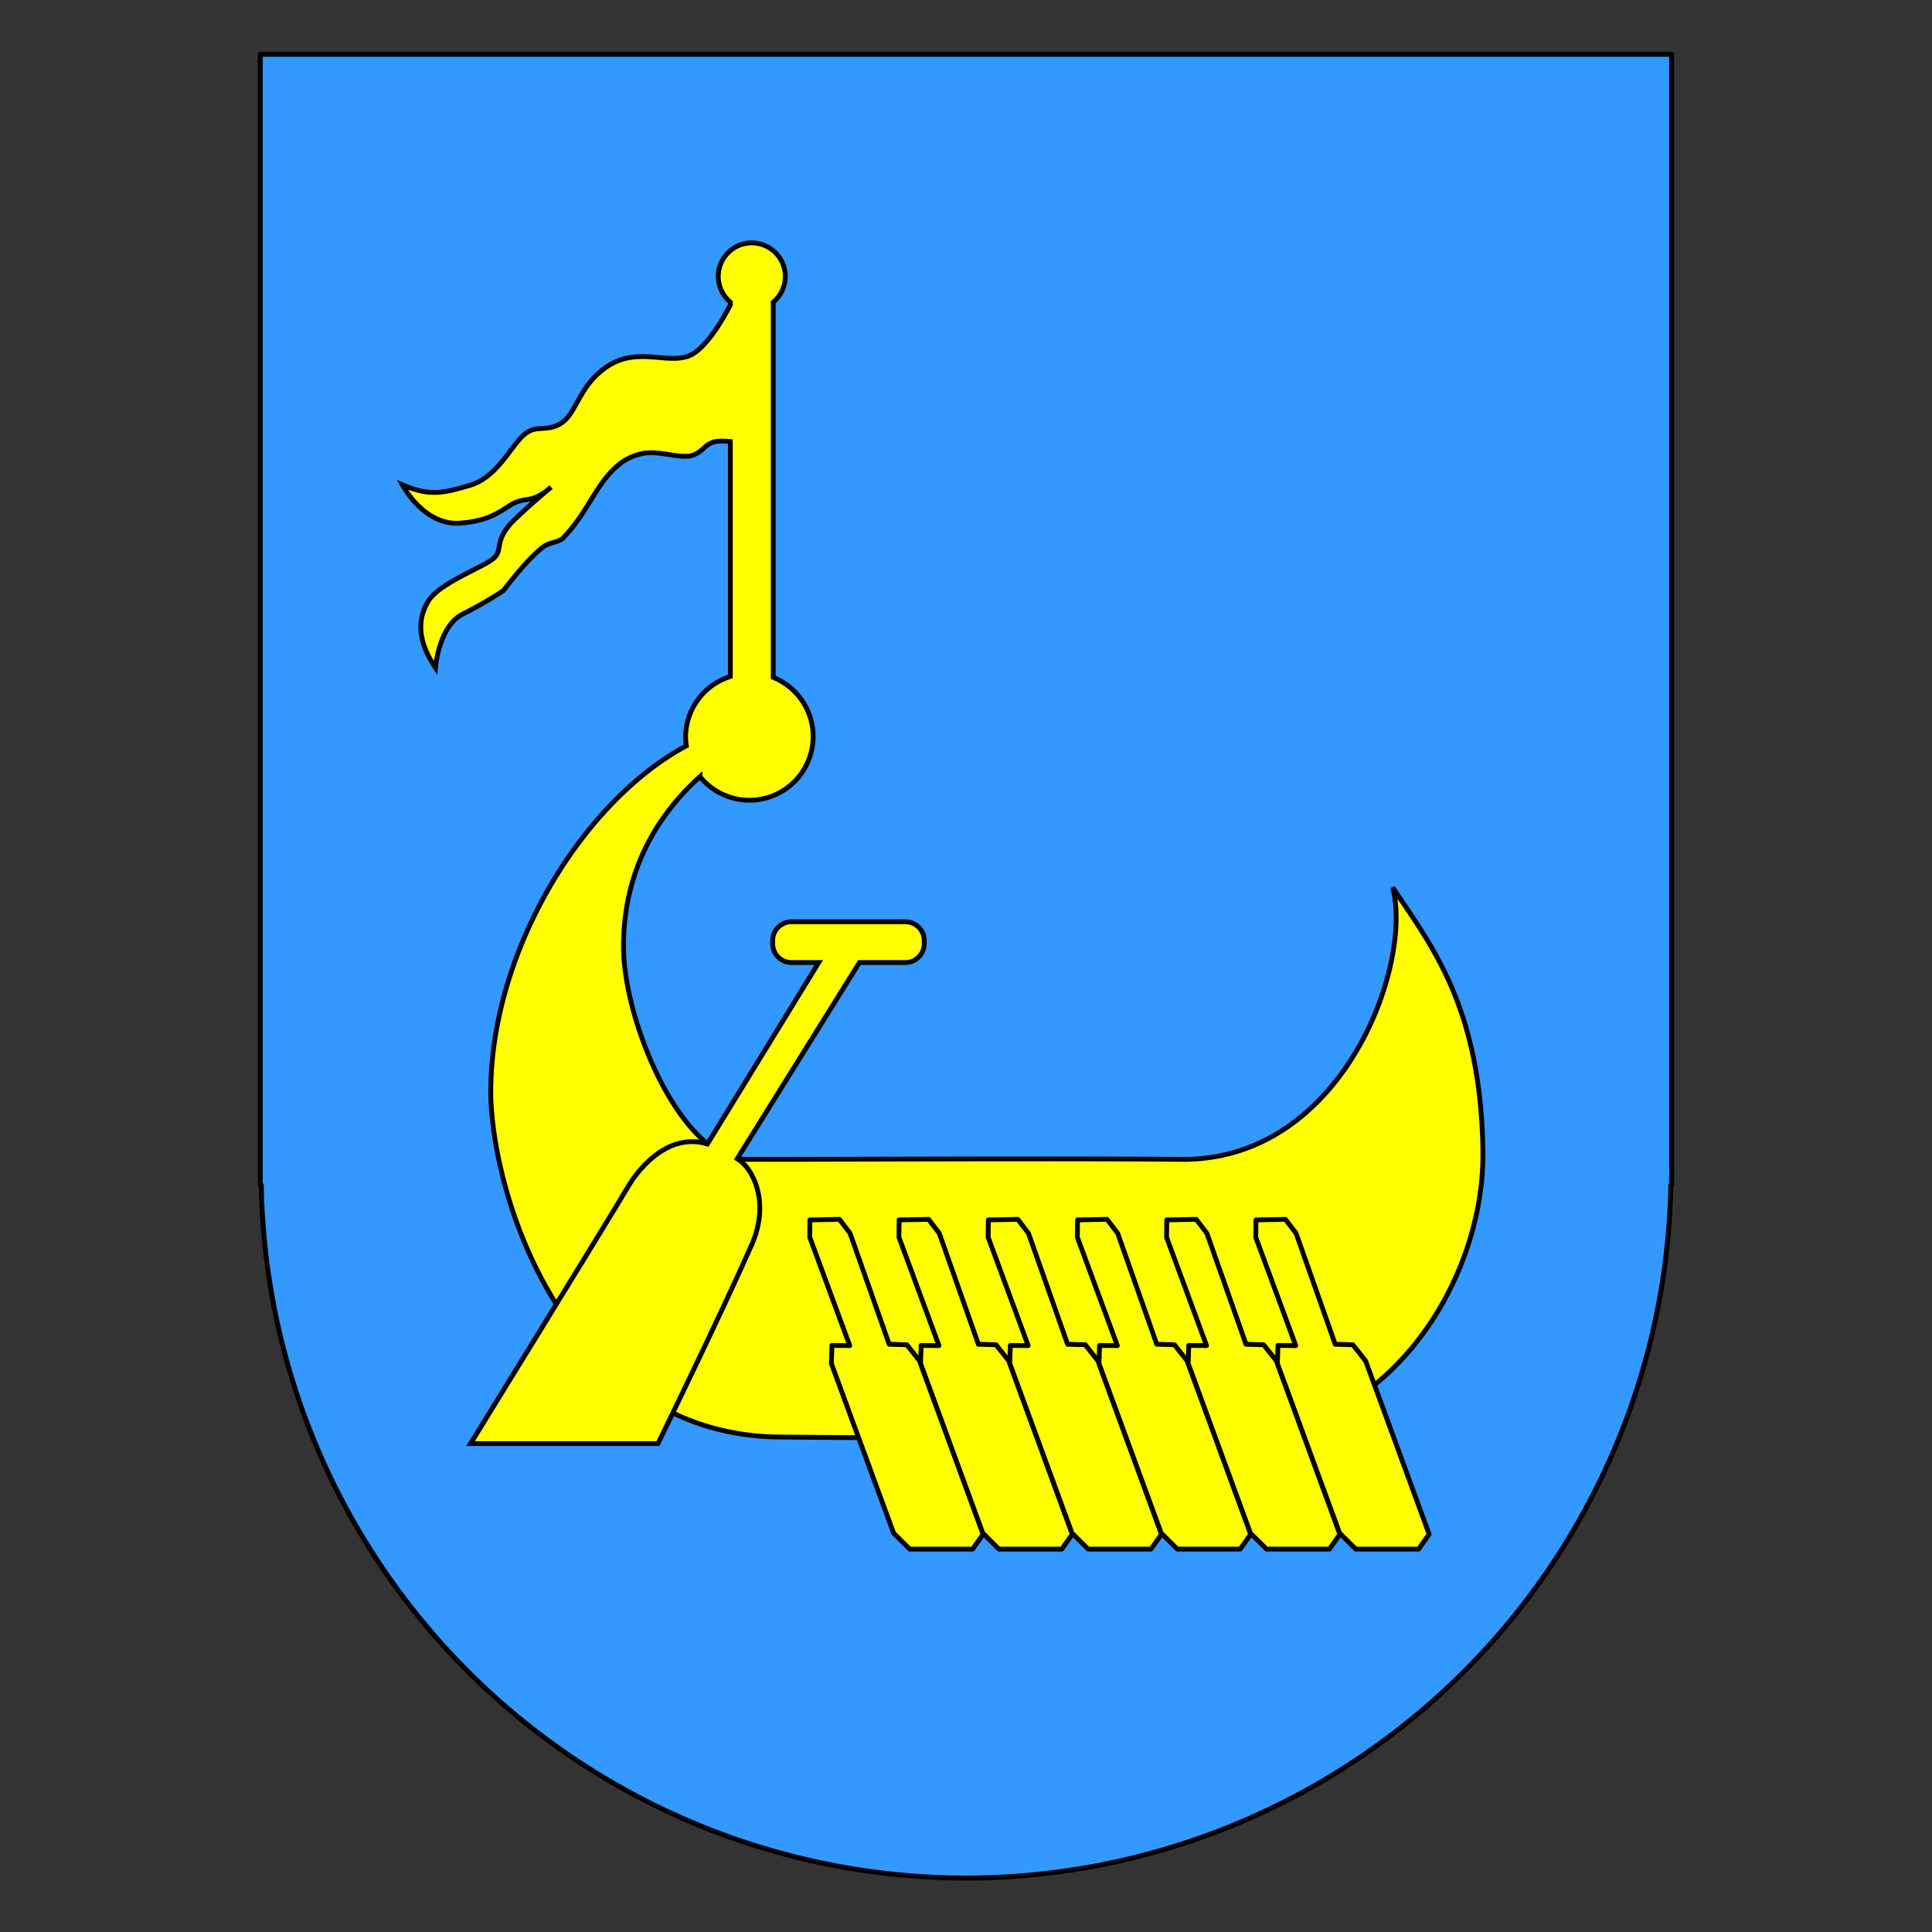 <?xml version="1.0" encoding="UTF-8" standalone="no"?>
<!-- Created with Inkscape (http://www.inkscape.org/) -->

<svg
   version="1.1"
   width="800"
   height="800"
   id="svg2"
   sodipodi:docname="Grb-SI-6250.svg"
   inkscape:version="1.2.2 (732a01da63, 2022-12-09, custom)"
   xmlns:inkscape="http://www.inkscape.org/namespaces/inkscape"
   xmlns:sodipodi="http://sodipodi.sourceforge.net/DTD/sodipodi-0.dtd"
   xmlns="http://www.w3.org/2000/svg"
   xmlns:svg="http://www.w3.org/2000/svg"
   xmlns:rdf="http://www.w3.org/1999/02/22-rdf-syntax-ns#"
   xmlns:cc="http://creativecommons.org/ns#"
   xmlns:dc="http://purl.org/dc/elements/1.1/">
  <rect width="100%" height="100%" fill="#333333" stroke="none"/>
  <sodipodi:namedview
     id="namedview43679"
     pagecolor="#ffffff"
     bordercolor="#666666"
     borderopacity="1.0"
     inkscape:showpageshadow="2"
     inkscape:pageopacity="0.0"
     inkscape:pagecheckerboard="0"
     inkscape:deskcolor="#d1d1d1"
     showgrid="false"
     inkscape:zoom="1.28375"
     inkscape:cx="382.86271"
     inkscape:cy="400.77897"
     inkscape:window-width="2490"
     inkscape:window-height="1376"
     inkscape:window-x="0"
     inkscape:window-y="0"
     inkscape:window-maximized="1"
     inkscape:current-layer="svg2" />
  <defs
     id="defs4" />
  <g
     id="g47430"
     transform="matrix(1.65,0,0,1.65,330.604,-101.189)"
     style="stroke-width:0.606">
    <path
       id="path44576"
       style="fill:#3399ff;fill-opacity:1;fill-rule:evenodd;stroke:#000000;stroke-width:1.239;stroke-linecap:round;stroke-linejoin:round;stroke-dasharray:none;stroke-opacity:1"
       d="m -135.038,74.953 v 283.77 h 0.234 A 177.099,177.099 0 0 0 42.067,532.642 177.099,177.099 0 0 0 218.94,358.722 h 0.188 v -2.633 a 177.099,177.099 0 0 0 0.039,-0.547 177.099,177.099 0 0 0 -0.039,-1.594 V 74.953 Z" />
    <g
       id="g39750"
       transform="translate(-1341.163,-3119.821)"
       style="stroke-width:0.606">
      <path
         id="path29750"
         style="fill:#ffff00;fill-opacity:1;stroke:#000000;stroke-width:1.212;stroke-linecap:butt;stroke-linejoin:miter;stroke-dasharray:none;stroke-opacity:1"
         d="m 1329.463,3242.1 a 8.412,8.412 0 0 0 -8.412,8.412 8.412,8.412 0 0 0 3.031,6.453 v 0.684 c -1.95,3.759 -5.161,9.171 -8.668,11.828 -5.679,4.303 -14.062,-2.12 -22.608,3.904 -6.825,4.811 -7.231,11.387 -11.129,13.928 -3.897,2.541 -6.447,0.024 -9.775,3.307 -3.328,3.283 -6.625,10.409 -13.226,12.342 -6.602,1.933 -10.076,2.801 -16.92,-0.162 0,0 5.339,10.21 14.299,9.645 8.96,-0.565 11.411,-4.199 14.385,-5.314 2.974,-1.115 3.971,0.164 8.676,-3.721 0,0 -6.237,5.118 -10.135,9.096 -4.202,4.83 -1.918,6.524 -4.229,8.697 -2.311,2.174 -13.579,6.171 -16.42,10.723 -2.841,4.552 -2.782,10.15 1.754,16.807 0,0 0.756,-10.422 6.863,-13.49 6.107,-3.068 10.19,-5.896 10.19,-5.896 0,0 6.109,-8.168 10.191,-11.09 1.415,-1.013 3.673,-0.96 4.779,-2.103 6.64,-6.863 8.155,-13.827 14.326,-18.668 1.663,-1.305 3.73,-2.157 5.807,-2.553 4.062,-0.774 9.658,1.5 12.396,0.465 2.738,-1.035 2.618,-2.257 4.932,-3.215 0.967,-0.4 2.754,-0.376 4.512,-0.219 v 58.957 a 16.005,16.005 0 0 0 -11.23,15.055 16.005,16.005 0 0 0 0.178,2.344 c -26.744,14.392 -49.805,53.032 -49.055,88.568 1.138,28.494 20.921,84.372 72.301,84.889 38.539,0.387 75.999,0.202 113.072,0 40.253,-0.22 64.124,-39.806 63.594,-71.918 -0.594,-35.925 -12.755,-51.185 -22.639,-65.983 5.141,19.454 -12.585,68.577 -52.969,68.227 -32.172,-0.279 -80.684,0 -109.381,0 -16.075,0 -30.684,-34.434 -30.684,-53.406 0,-20.129 9.423,-33.816 19.186,-42.65 a 16.005,16.005 0 0 0 12.402,5.934 16.005,16.005 0 0 0 16.006,-16.004 16.005,16.005 0 0 0 -10.02,-14.834 v -94.17 a 8.412,8.412 0 0 0 3.031,-6.453 8.412,8.412 0 0 0 -8.412,-8.412 z" />
      <path
         id="path34641"
         style="fill:#ffff00;fill-opacity:1;stroke:#000000;stroke-width:1.212;stroke-linecap:butt;stroke-linejoin:miter;stroke-dasharray:none;stroke-opacity:1"
         d="m 1339.42,3412.471 c -2.613,0 -4.717,2.104 -4.717,4.717 v 0.797 c 0,2.613 2.104,4.717 4.717,4.717 h 6.836 l -27.927,45.527 c -10.758,-3.255 -18.352,8.074 -19.722,10.4 -4.99,8.477 -39.721,64.795 -39.721,64.795 h 47.035 c 0,0 15.749,-32.275 23.506,-49.865 4.779,-10.838 0.179,-19.503 -3.623,-21.619 l 30.676,-49.238 h 11.541 c 2.613,0 4.719,-2.104 4.719,-4.717 v -0.797 c 0,-2.613 -2.106,-4.717 -4.719,-4.717 z"
         sodipodi:nodetypes="ssssccsccsccsssss" />
      <path
         style="fill:#ffff00;fill-opacity:1;stroke:#000000;stroke-width:1.212;stroke-linecap:butt;stroke-linejoin:round;stroke-dasharray:none;stroke-opacity:1"
         d="m 1344.055,3487.292 -0.046,4.36 10.035,27.183 -4.466,-0.044 -0.146,4.527 15.614,42.568 4.051,4.02 h 15.78 l 2.643,-3.743 -15.933,-43.473 -3.215,-4.072 -4.429,-0.12 -9.819,-27.857 -2.673,-3.495 z"
         id="path37520"
         sodipodi:nodetypes="ccccccccccccccc" />
      <path
         style="fill:#ffff00;fill-opacity:1;stroke:#000000;stroke-width:1.212;stroke-linecap:butt;stroke-linejoin:round;stroke-dasharray:none;stroke-opacity:1"
         d="m 1366.441,3487.292 -0.046,4.36 10.035,27.183 -4.466,-0.044 -0.146,4.527 15.614,42.568 4.051,4.02 h 15.78 l 2.643,-3.743 -15.933,-43.473 -3.215,-4.072 -4.429,-0.12 -9.819,-27.857 -2.673,-3.495 z"
         id="path39730"
         sodipodi:nodetypes="ccccccccccccccc" />
      <path
         style="fill:#ffff00;fill-opacity:1;stroke:#000000;stroke-width:1.212;stroke-linecap:butt;stroke-linejoin:round;stroke-dasharray:none;stroke-opacity:1"
         d="m 1388.827,3487.292 -0.046,4.36 10.035,27.183 -4.466,-0.044 -0.146,4.527 15.614,42.568 4.051,4.02 h 15.78 l 2.643,-3.743 -15.933,-43.473 -3.215,-4.072 -4.429,-0.12 -9.819,-27.857 -2.673,-3.495 z"
         id="path39732"
         sodipodi:nodetypes="ccccccccccccccc" />
      <path
         style="fill:#ffff00;fill-opacity:1;stroke:#000000;stroke-width:1.212;stroke-linecap:butt;stroke-linejoin:round;stroke-dasharray:none;stroke-opacity:1"
         d="m 1411.213,3487.292 -0.046,4.36 10.035,27.183 -4.466,-0.044 -0.146,4.527 15.614,42.568 4.051,4.02 h 15.78 l 2.643,-3.743 -15.933,-43.473 -3.215,-4.072 -4.429,-0.12 -9.819,-27.857 -2.673,-3.495 z"
         id="path39734"
         sodipodi:nodetypes="ccccccccccccccc" />
      <path
         style="fill:#ffff00;fill-opacity:1;stroke:#000000;stroke-width:1.212;stroke-linecap:butt;stroke-linejoin:round;stroke-dasharray:none;stroke-opacity:1"
         d="m 1433.599,3487.292 -0.046,4.36 10.035,27.183 -4.466,-0.044 -0.146,4.527 15.614,42.568 4.051,4.02 h 15.78 l 2.643,-3.743 -15.933,-43.473 -3.215,-4.072 -4.429,-0.12 -9.819,-27.857 -2.673,-3.495 z"
         id="path39736"
         sodipodi:nodetypes="ccccccccccccccc" />
      <path
         style="fill:#ffff00;fill-opacity:1;stroke:#000000;stroke-width:1.212;stroke-linecap:butt;stroke-linejoin:round;stroke-dasharray:none;stroke-opacity:1"
         d="m 1455.985,3487.292 -0.046,4.36 10.035,27.183 -4.466,-0.044 -0.146,4.527 15.614,42.568 4.051,4.02 h 15.78 l 2.643,-3.743 -15.933,-43.473 -3.215,-4.072 -4.429,-0.12 -9.819,-27.857 -2.672,-3.495 z"
         id="path39738"
         sodipodi:nodetypes="ccccccccccccccc" />
    </g>
  </g>
</svg>
